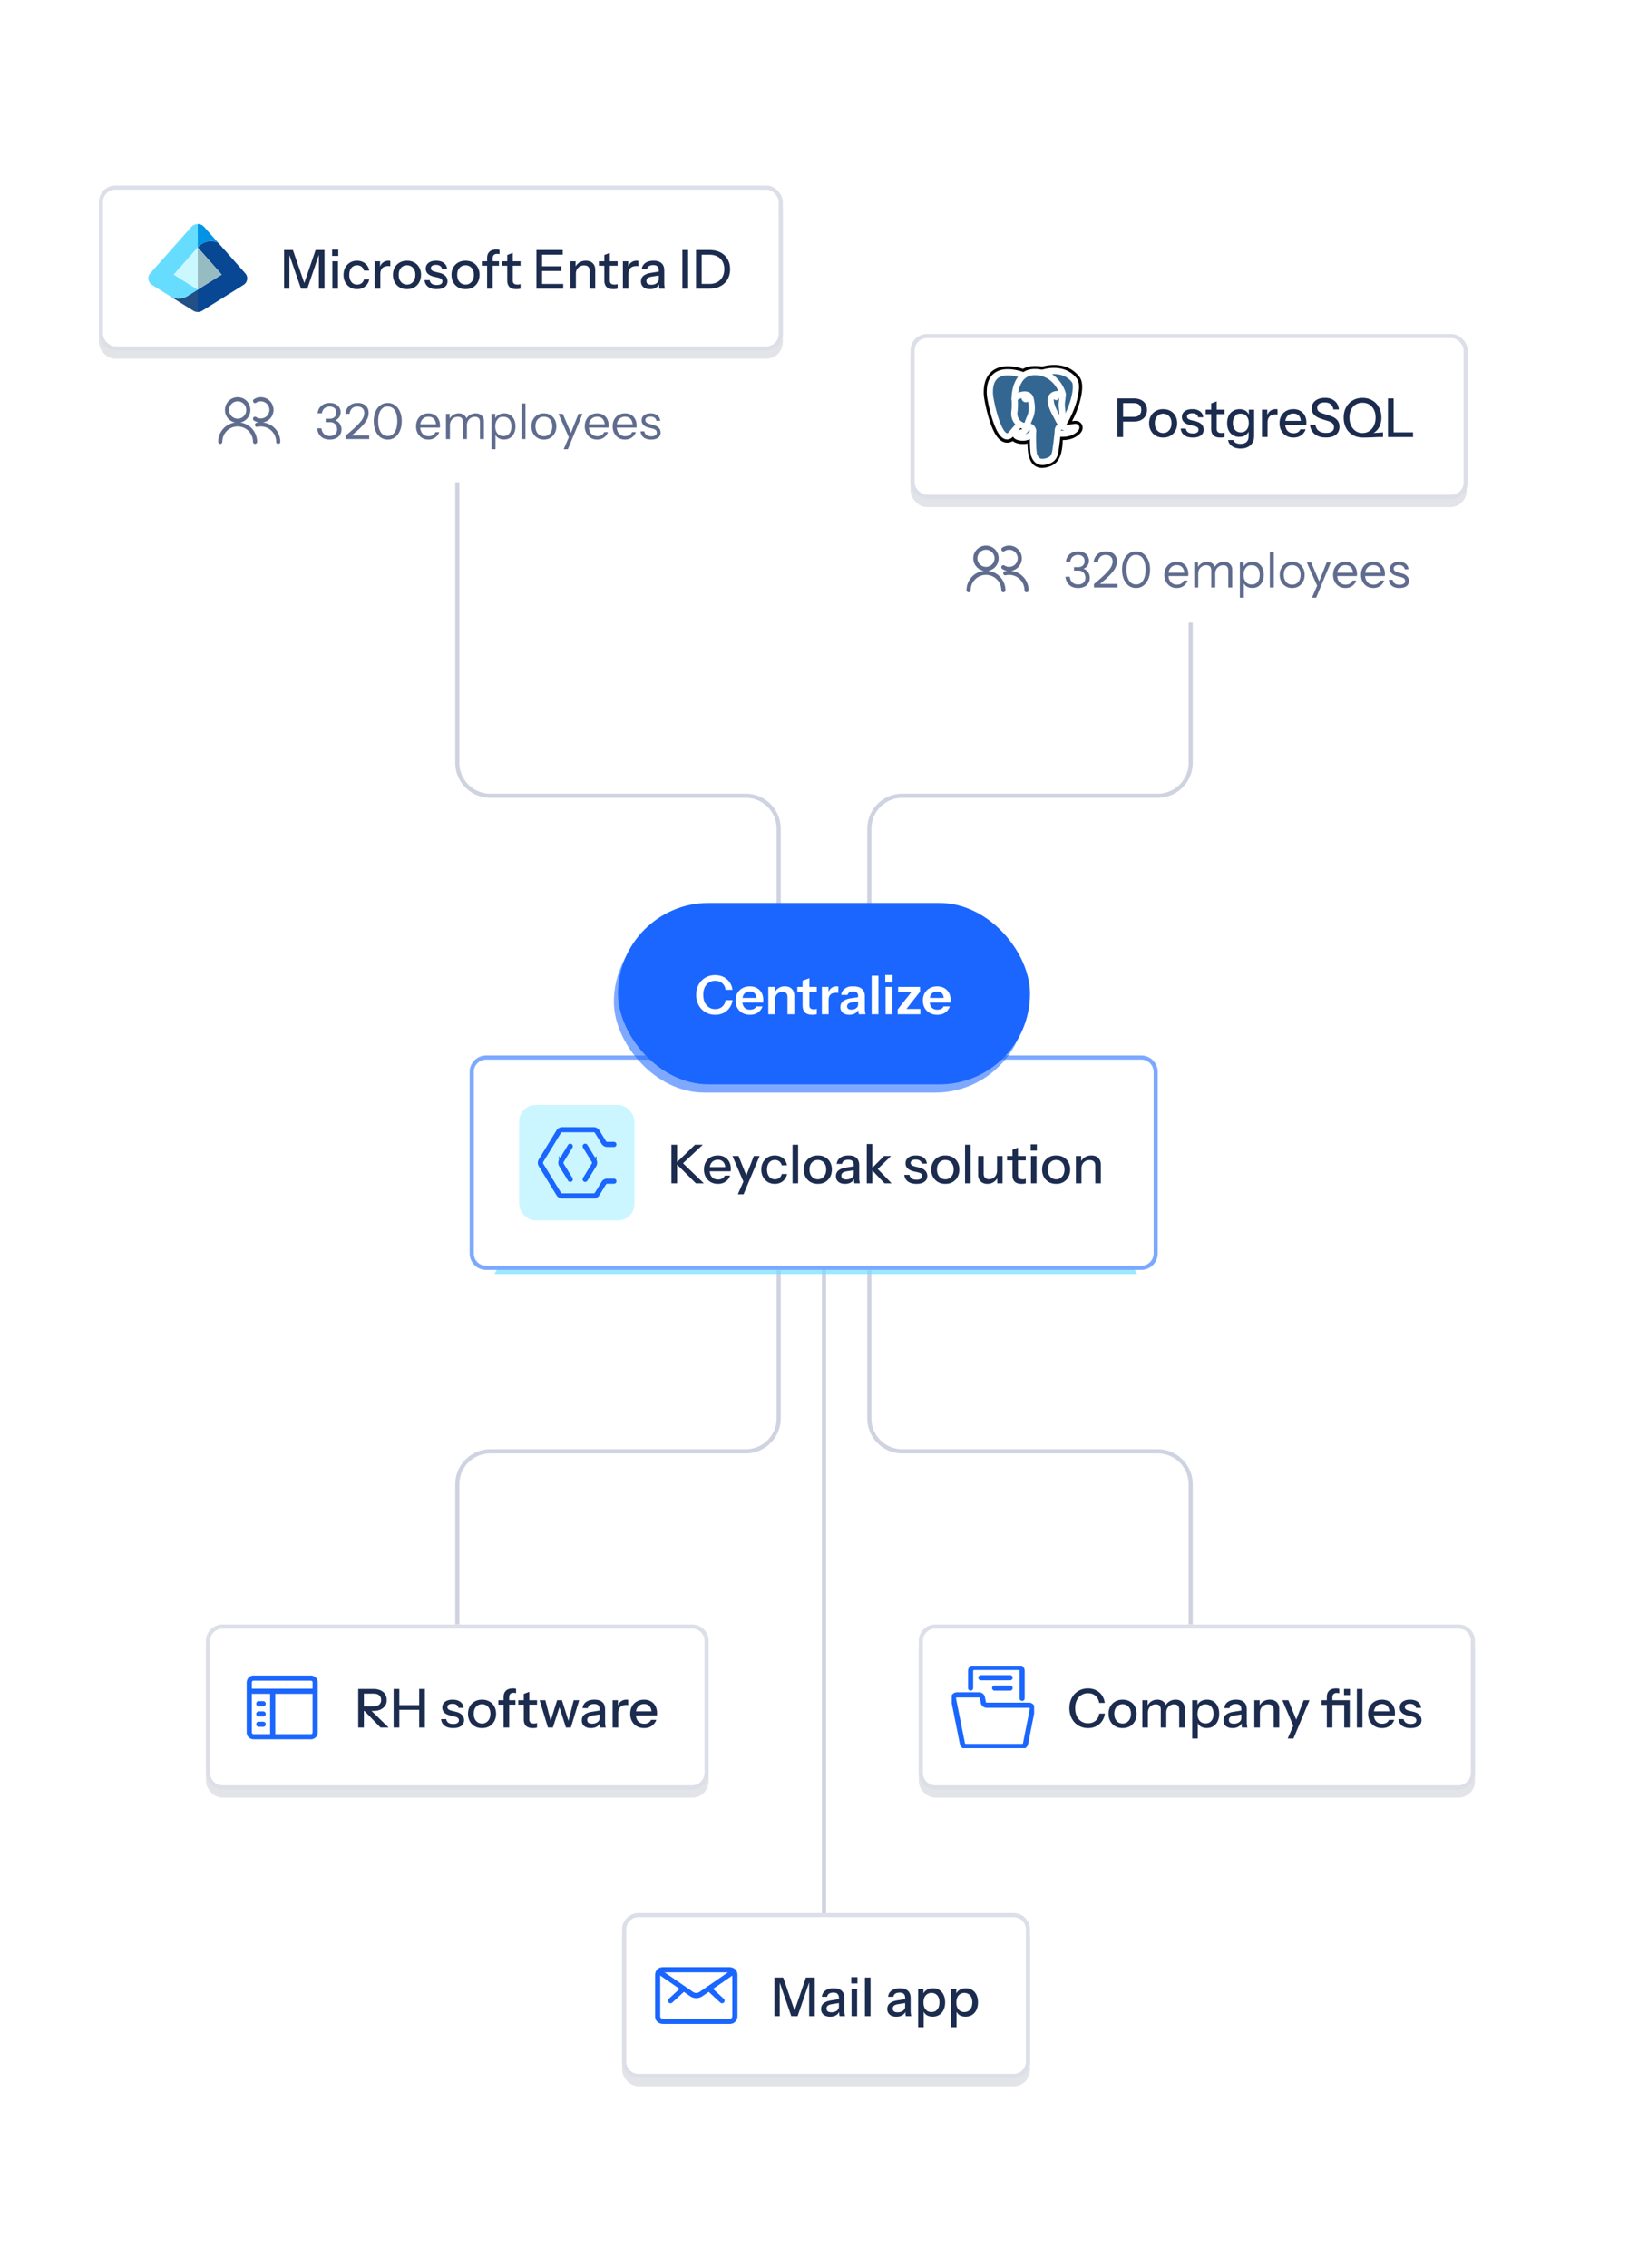 <svg xmlns="http://www.w3.org/2000/svg" xmlns:xlink="http://www.w3.org/1999/xlink" fill="none" viewBox="0 0 400 550">
  <path stroke="#CFD3E1" d="M189 305v39a8 8 0 0 1-8 8h-62a8 8 0 0 0-8 8v34m78-154v-39a8 8 0 0 0-8-8h-62a8 8 0 0 1-8-8v-68m100 188v39a8 8 0 0 0 8 8h62a8 8 0 0 1 8 8v34m-78-154v-39a8 8 0 0 1 8-8h62a8 8 0 0 0 8-8v-34m-89 147v172"/>
  <g filter="url(#a)">
    <rect width="166" height="40" x="24" y="47" fill="#121D37" fill-opacity=".12" rx="4"/>
  </g>
  <rect width="165" height="39" x="24.5" y="45.5" fill="#fff" rx="3.5"/>
  <rect width="165" height="39" x="24.5" y="45.5" stroke="#DCDFE8" rx="3.5"/>
  <path fill="#225086" d="M41.07 71.71c.517.322 1.377.68 2.286.68.828 0 1.597-.24 2.235-.649l.002-.001L48 70.236v5.43a2.1 2.1 0 0 1-1.099-.311l-5.832-3.646Z"/>
  <path fill="#6DF" d="m46.47 55.01-10 11.28c-.771.871-.57 2.189.431 2.814l4.168 2.605c.518.323 1.378.682 2.287.682.828 0 1.597-.24 2.235-.65l.002-.001L48 70.236l-5.819-3.637 5.82-6.566v-5.7a2.04 2.04 0 0 0-1.53.676Z"/>
  <path fill="#CBF8FF" d="m42.181 66.599.07.042L48 70.236V60.033z"/>
  <path fill="#074793" d="M59.099 69.104c1-.625 1.202-1.943.43-2.815l-6.561-7.401a4.1 4.1 0 0 0-1.75-.388 4.07 4.07 0 0 0-3.07 1.368l-.145.164 5.818 6.565-5.82 3.638v5.43c.383 0 .764-.104 1.098-.312z"/>
  <path fill="#0294E4" d="M48.001 54.333v5.7l.146-.164a4.07 4.07 0 0 1 3.069-1.368c.63 0 1.221.143 1.75.388l-3.438-3.878A2.03 2.03 0 0 0 48 54.335z"/>
  <path fill="#96BCC2" d="M53.82 66.599 48 60.035v10.2z"/>
  <path fill="#1C2C4F" d="M68.962 70v-9.36h2.132l3.12 9.022h-.702l3.094-9.022h2.158V70h-1.365v-8.801h.208L74.591 70h-1.534l-3.016-8.723h.208V70zm11.718 0v-6.63h1.351V70zm-.066-7.93v-1.521h1.495v1.521h-1.494Zm6.046 8.06q-.95 0-1.69-.442a3.27 3.27 0 0 1-1.17-1.235q-.416-.78-.416-1.781t.416-1.768q.429-.78 1.17-1.222a3.2 3.2 0 0 1 1.677-.442q.793 0 1.417.299.624.3 1.027.832.403.533.52 1.261h-1.274a1.6 1.6 0 0 0-.572-.936q-.429-.351-1.092-.351-.572 0-1 .286-.43.286-.664.806t-.234 1.235q0 .702.234 1.235t.663.832q.429.285 1.014.286.637 0 1.08-.338a1.58 1.58 0 0 0 .584-.936h1.274a2.8 2.8 0 0 1-.546 1.248 2.76 2.76 0 0 1-1.027.832q-.624.3-1.39.299Zm4.303-.13v-6.63h1.287v1.651h.065V70zm1.352-3.458-.17-1.573q.235-.844.807-1.287t1.365-.442q.299 0 .416.052v1.274a.5.5 0 0 0-.182-.026 3 3 0 0 0-.286-.013q-.975 0-1.47.507-.48.507-.48 1.508m6.472 3.588q-1.014 0-1.78-.442a3.2 3.2 0 0 1-1.197-1.235q-.429-.793-.429-1.794 0-1.014.43-1.781a3.17 3.17 0 0 1 1.195-1.196q.767-.442 1.781-.442 1.028 0 1.794.442.767.43 1.183 1.196.429.767.429 1.781 0 1-.429 1.794-.416.78-1.183 1.235-.767.442-1.794.442m0-1.105q.61 0 1.053-.299.455-.3.715-.832.26-.533.26-1.248 0-1.066-.572-1.677-.558-.624-1.456-.624-.885 0-1.456.624-.56.624-.559 1.677 0 .715.247 1.248.26.533.715.832.468.3 1.053.299m7.2 1.105q-1.3 0-2.067-.572t-.871-1.612h1.248q.09.572.52.884.441.3 1.196.299.663 0 1.014-.234a.75.75 0 0 0 .351-.663.7.7 0 0 0-.208-.52q-.195-.221-.78-.364l-1.066-.247q-1.002-.247-1.495-.728a1.67 1.67 0 0 1-.481-1.209q0-.897.663-1.404.675-.52 1.846-.52 1.157 0 1.859.52.714.52.806 1.456h-1.248a1.02 1.02 0 0 0-.455-.715q-.365-.26-1.001-.26-.599 0-.923.221a.66.66 0 0 0-.312.585q0 .312.234.52.246.208.806.351l1.092.273q.948.234 1.43.767.48.52.481 1.261 0 .897-.702 1.404-.69.507-1.937.507m7.006 0q-1.013 0-1.781-.442a3.2 3.2 0 0 1-1.196-1.235q-.429-.793-.429-1.794 0-1.014.429-1.781.443-.767 1.196-1.196.768-.442 1.781-.442 1.028 0 1.794.442a2.96 2.96 0 0 1 1.183 1.196q.429.767.429 1.781 0 1-.429 1.794a3.1 3.1 0 0 1-1.183 1.235q-.766.442-1.794.442m0-1.105q.612 0 1.053-.299.456-.3.715-.832.26-.533.26-1.248 0-1.066-.572-1.677-.558-.624-1.456-.624-.883 0-1.456.624-.559.624-.559 1.677 0 .715.247 1.248.26.533.715.832.468.3 1.053.299m5.239.975v-7.397q0-1.014.572-1.547.572-.546 1.716-.546.26 0 .429.026t.299.078v1.04a2.4 2.4 0 0 0-.572-.078q-.572 0-.832.286-.26.273-.26.78V70zm-1.274-5.551V63.37h4.147v1.079zm8.399 5.681q-1.157 0-1.703-.533-.533-.546-.533-1.599v-6.149l1.339-.507v6.669q0 .52.273.767t.884.247a2 2 0 0 0 .728-.13v1.092q-.143.065-.403.104a4 4 0 0 1-.585.039m-3.562-5.681V63.37h4.55v1.079zM130.204 70v-9.36h1.378V70zm.676 0v-1.131h5.824V70zm0-4.277v-1.131h5.356v1.131zm0-3.952V60.64h5.707v1.131zM138.43 70v-6.63h1.287v1.56h.065V70zm4.706 0v-4.264q0-.69-.351-1.027-.337-.338-1.014-.338-.584 0-1.04.26a1.9 1.9 0 0 0-.702.715q-.246.455-.247 1.079l-.169-1.586a2.6 2.6 0 0 1 1.001-1.17q.676-.429 1.573-.429 1.066 0 1.677.598t.611 1.586V70zm5.783.13q-1.157 0-1.703-.533-.533-.546-.533-1.599v-6.149l1.339-.507v6.669q0 .52.273.767t.884.247a2 2 0 0 0 .728-.13v1.092a1.6 1.6 0 0 1-.403.104 4 4 0 0 1-.585.039m-3.562-5.681V63.37h4.55v1.079zM151.189 70v-6.63h1.287v1.651h.065V70zm1.352-3.458-.169-1.573q.234-.844.806-1.287t1.365-.442q.3 0 .416.052v1.274a.5.5 0 0 0-.182-.026 3 3 0 0 0-.286-.013q-.975 0-1.469.507-.48.507-.481 1.508m7.53 3.458a3 3 0 0 1-.091-.546q-.013-.3-.013-.728h-.065v-3.159q0-.637-.325-.949-.312-.325-1.001-.325-.664 0-1.066.26a1.01 1.01 0 0 0-.455.741h-1.287q.09-.936.845-1.495.753-.56 2.015-.559 1.299 0 1.95.611.65.598.65 1.768v3.107q0 .3.039.611.039.312.117.663zm-2.288.13q-1.014 0-1.612-.494-.598-.507-.598-1.365 0-.885.624-1.391.636-.52 1.82-.702l2.184-.351v.949l-1.976.312q-.663.104-1.001.351-.325.247-.325.715 0 .455.299.689.312.22.897.221.78 0 1.287-.377.52-.377.52-.949l.169.962q-.234.69-.832 1.066-.598.364-1.456.364m7.854-.13v-9.36h1.378V70zm4.133 0v-1.144h2.457q1.118 0 1.911-.455a3.1 3.1 0 0 0 1.235-1.261q.429-.806.429-1.872 0-1.053-.429-1.833a2.9 2.9 0 0 0-1.222-1.209q-.793-.442-1.924-.442h-2.444V60.64h2.444q1.507 0 2.626.572a4.13 4.13 0 0 1 1.729 1.625q.624 1.04.624 2.457t-.624 2.483a4.3 4.3 0 0 1-1.742 1.638q-1.106.585-2.6.585zm-.832 0v-9.36h1.378V70z"/>
  <g clip-path="url(#b)">
    <g clip-path="url(#c)">
      <path stroke="#606C8E" stroke-linecap="round" stroke-linejoin="round" d="M55.11 99.422a2.579 2.579 0 1 0 5.157 0 2.579 2.579 0 0 0-5.158 0Zm-1.641 7.734a4.218 4.218 0 1 1 8.437 0m.001-9.896a2.579 2.579 0 1 1-.004 4.321m.472 1.461a4.23 4.23 0 0 1 3.567.818 4.22 4.22 0 0 1 1.59 3.296"/>
    </g>
    <path fill="#606C8E" d="M80.052 106.62q-.864 0-1.524-.312a2.7 2.7 0 0 1-1.056-.936q-.396-.612-.492-1.476h1.032q.132.9.66 1.38t1.392.48q.816 0 1.284-.432t.468-1.176q0-.78-.456-1.26-.456-.492-1.224-.492h-1.08v-.84H80.1q.696 0 1.104-.396.42-.408.42-1.08 0-.708-.444-1.092-.432-.384-1.176-.384-.732 0-1.248.432-.516.42-.612 1.212H77.1q.072-.768.456-1.32a2.6 2.6 0 0 1 1.02-.876 3.3 3.3 0 0 1 1.452-.312q.78 0 1.38.276t.936.792q.336.504.336 1.188 0 .612-.276 1.08a1.96 1.96 0 0 1-.756.732 2.16 2.16 0 0 1-1.08.264l-.072-.252q.732 0 1.26.312.54.3.828.828.3.528.3 1.224 0 .72-.36 1.272c-.36.552-.572.656-.996.864q-.636.3-1.476.3m3.842-.12v-.84a49 49 0 0 0 2.16-1.872 15 15 0 0 0 1.392-1.428q.528-.624.744-1.14.228-.528.228-1.032 0-.744-.444-1.164t-1.224-.42q-.804 0-1.296.456t-.6 1.308h-1.032q.12-1.176.9-1.896.792-.732 2.1-.732 1.212 0 1.932.648t.72 1.776q0 .612-.24 1.224-.228.612-.768 1.284-.528.672-1.404 1.488a37 37 0 0 1-2.148 1.824l-.228-.348h4.932v.864zm10.22.12q-1.02 0-1.789-.564-.756-.576-1.188-1.584-.42-1.02-.42-2.328t.42-2.292q.42-.996 1.188-1.548.768-.564 1.788-.564t1.776.564q.768.552 1.188 1.548.432.984.432 2.292 0 1.32-.432 2.328-.42 1.008-1.188 1.584-.756.564-1.776.564Zm0-.864q.73 0 1.247-.432.516-.444.792-1.248.276-.816.276-1.944 0-1.116-.276-1.908-.264-.792-.78-1.2-.516-.42-1.26-.42c-.744 0-.916.14-1.26.42q-.516.42-.792 1.212-.264.78-.264 1.896 0 1.128.276 1.944t.792 1.248 1.248.432Zm9.866.864q-.876 0-1.548-.408a2.96 2.96 0 0 1-1.056-1.14q-.384-.72-.384-1.656t.372-1.644q.384-.72 1.068-1.116t1.572-.396q.852 0 1.476.372.636.372.972 1.044.348.672.348 1.584 0 .12-.012.228 0 .108-.024.24h-5.052v-.804h4.464l-.312.444q0-1.104-.492-1.692-.48-.6-1.368-.6-.912 0-1.476.636-.552.624-.552 1.692 0 1.092.552 1.752.564.648 1.5.648.588 0 1.032-.252.444-.264.648-.744h.912q-.3.84-1.008 1.332-.696.48-1.632.48m4.265-.12v-6.12h.9v1.44h.06v4.68zm4.128 0v-4.056q0-.696-.312-1.02t-.9-.324a1.91 1.91 0 0 0-1.704.996 2.3 2.3 0 0 0-.252 1.092l-.156-1.452a2.46 2.46 0 0 1 .936-1.08 2.5 2.5 0 0 1 1.356-.396q.888 0 1.44.528.552.516.552 1.404v4.308zm4.128 0v-4.056q0-.696-.312-1.02t-.9-.324a1.91 1.91 0 0 0-1.704.996 2.3 2.3 0 0 0-.252 1.092l-.24-1.452q.312-.684.96-1.08a2.6 2.6 0 0 1 1.392-.396q.888 0 1.452.528.564.516.564 1.404v4.308zm5.831.108q-.864 0-1.452-.42t-.804-1.188l.192-.024v3.984h-.96v-8.58h.9v1.428l-.132-.036q.228-.708.864-1.104.636-.408 1.476-.408.816 0 1.416.396.612.396.948 1.104t.336 1.656q0 .96-.348 1.68t-.972 1.116-1.464.396m-.144-.84q.912 0 1.428-.624.516-.636.516-1.728 0-1.08-.516-1.692-.516-.624-1.428-.624c-.912 0-1.088.212-1.44.636q-.528.624-.528 1.716 0 1.068.528 1.692t1.44.624m4.397.732v-8.64h.96v8.64zm5.427.12q-.9 0-1.584-.42a2.93 2.93 0 0 1-1.068-1.14 3.6 3.6 0 0 1-.372-1.644q0-.924.384-1.632a2.9 2.9 0 0 1 1.056-1.116q.684-.408 1.584-.408.912 0 1.584.408.684.408 1.056 1.116.384.708.384 1.632 0 .912-.384 1.644-.372.72-1.056 1.14-.672.42-1.584.42m0-.816q.624 0 1.08-.3.456-.312.708-.852t.252-1.248q0-1.056-.564-1.692-.552-.636-1.476-.636-.912 0-1.476.636t-.564 1.692q0 .708.252 1.248t.708.852q.468.3 1.08.3m4.804 3.156 1.368-3.18.216-.336 2.004-5.064h.984l-3.552 8.58zm1.476-2.4-2.748-6.18h1.056l2.364 5.532zm6.633.06q-.876 0-1.548-.408a2.96 2.96 0 0 1-1.056-1.14q-.384-.72-.384-1.656t.372-1.644q.384-.72 1.068-1.116t1.572-.396q.852 0 1.476.372.636.372.972 1.044.348.672.348 1.584 0 .12-.012.228 0 .108-.024.24h-5.052v-.804h4.464l-.312.444q0-1.104-.492-1.692-.48-.6-1.368-.6-.912 0-1.476.636-.552.624-.552 1.692 0 1.092.552 1.752.564.648 1.5.648.588 0 1.032-.252.444-.264.648-.744h.912q-.3.84-1.008 1.332-.696.48-1.632.48m6.773 0q-.876 0-1.548-.408a2.96 2.96 0 0 1-1.056-1.14q-.384-.72-.384-1.656t.372-1.644q.384-.72 1.068-1.116t1.572-.396q.852 0 1.476.372.636.372.972 1.044.348.672.348 1.584 0 .12-.012.228 0 .108-.024.24h-5.052v-.804h4.464l-.312.444q0-1.104-.492-1.692-.48-.6-1.368-.6-.912 0-1.476.636-.552.624-.552 1.692 0 1.092.552 1.752.564.648 1.5.648.588 0 1.032-.252.444-.264.648-.744h.912q-.3.84-1.008 1.332-.696.48-1.632.48m6.342 0q-1.128 0-1.8-.516-.672-.528-.768-1.488h.924q.084.588.516.9t1.152.312q.636 0 .996-.24t.36-.684a.78.78 0 0 0-.204-.54q-.204-.24-.816-.396l-.984-.252q-.84-.216-1.26-.66a1.54 1.54 0 0 1-.42-1.08q0-.792.588-1.248.588-.468 1.596-.468.996 0 1.62.48t.708 1.332h-.924a1.1 1.1 0 0 0-.456-.756q-.372-.264-.984-.264-.588 0-.912.228a.7.7 0 0 0-.324.624q0 .312.228.54.24.228.792.384l.96.264q.852.228 1.284.696t.432 1.128q0 .804-.612 1.26-.612.444-1.692.444"/>
  </g>
  <g filter="url(#d)">
    <rect width="135" height="40" x="221" y="83" fill="#121D37" fill-opacity=".12" rx="4"/>
  </g>
  <rect width="134.25" height="39" x="221.5" y="81.5" fill="#fff" rx="3.5"/>
  <rect width="134.25" height="39" x="221.5" y="81.5" stroke="#DCDFE8" rx="3.5"/>
  <path fill="#000" stroke="#000" stroke-width="3" d="M256.455 106.471c.151-1.271.105-1.458 1.041-1.252l.238.021c.719.033 1.661-.117 2.213-.377 1.191-.559 1.897-1.493.723-1.247-2.677.559-2.862-.359-2.862-.359 2.828-4.246 4.01-9.637 2.989-10.956-2.782-3.6-7.598-1.897-7.679-1.853l-.026.005a9.4 9.4 0 0 0-1.786-.189c-1.211-.02-2.131.322-2.828.857 0 0-8.592-3.583-8.193 4.507.086 1.72 2.437 13.022 5.242 9.608 1.025-1.248 2.016-2.303 2.016-2.303.492.33 1.081.499 1.699.439l.048-.042c-.015.155-.009.307.019.486-.723.818-.51.961-1.955 1.262-1.462.305-.603.848-.042.99.679.172 2.252.416 3.314-1.09l-.042.172c.283.229.264 1.65.304 2.665.041 1.015.108 1.962.312 2.52s.446 1.996 2.344 1.585c1.587-.345 2.8-.84 2.911-5.449Z"/>
  <path fill="#336791" d="M260.67 103.616c-2.677.559-2.862-.359-2.862-.359 2.828-4.247 4.01-9.637 2.99-10.957-2.783-3.598-7.599-1.896-7.68-1.852l-.026.005a9.4 9.4 0 0 0-1.786-.189c-1.212-.02-2.131.322-2.828.857 0 0-8.592-3.583-8.193 4.507.085 1.72 2.437 13.022 5.242 9.608 1.025-1.248 2.016-2.303 2.016-2.303.492.33 1.081.499 1.698.439l.048-.042c-.015.155-.008.307.02.486-.723.818-.511.961-1.955 1.262-1.462.305-.603.848-.043.99.68.172 2.252.416 3.315-1.09l-.042.172c.283.229.482 1.493.448 2.639s-.055 1.932.168 2.546.445 1.996 2.344 1.585c1.587-.345 2.409-1.237 2.524-2.725.081-1.057.265-.901.276-1.847l.147-.448c.17-1.434.027-1.896 1.005-1.681l.238.021c.719.033 1.661-.117 2.214-.377 1.19-.559 1.896-1.493.722-1.247"/>
  <path stroke="#fff" stroke-linecap="round" stroke-linejoin="round" stroke-width="1.5" d="M250.741 104.438c-.074 2.668.018 5.355.276 6.008s.811 1.923 2.71 1.511c1.586-.345 2.164-1.011 2.414-2.482.185-1.082.54-4.087.586-4.703m-8.262-13.711s-8.599-3.557-8.199 4.533c.085 1.72 2.437 13.022 5.242 9.609a47 47 0 0 1 1.952-2.228m5.649-12.563c-.298.095 4.782-1.88 7.67 1.855 1.02 1.32-.162 6.71-2.989 10.956"/>
  <path stroke="#fff" stroke-linecap="round" stroke-linejoin="bevel" stroke-width="1.5" d="M257.79 103.223s.184.918 2.862.359c1.173-.245.467.688-.723 1.248-.977.458-3.166.576-3.202-.058-.092-1.636 1.152-1.139 1.063-1.549Zm0 0c-.082-.369-.638-.731-1.006-1.634-.322-.789-4.408-6.836 1.133-5.938.203-.042-1.445-5.334-6.63-5.42s-5.014 6.453-5.014 6.453"/>
  <path stroke="#fff" stroke-linecap="round" stroke-linejoin="round" stroke-width="1.5" d="M249.29 103.783c-.723.817-.511.961-1.955 1.262-1.462.305-.603.847-.043.989.68.172 2.252.416 3.315-1.09.323-.458-.002-1.19-.446-1.376-.215-.09-.502-.203-.871.215"/>
  <path stroke="#fff" stroke-linecap="round" stroke-linejoin="round" stroke-width="1.5" d="M249.242 103.769c-.073-.481.156-1.053.401-1.722.369-1.003 1.219-2.007.539-5.191-.507-2.373-3.907-.494-3.909-.172s.154 1.63-.057 3.155c-.275 1.989 1.25 3.671 3.007 3.499"/>
  <path fill="#fff" stroke="#fff" d="M248.433 96.636c-.015.11.199.403.478.442.279.04.517-.19.532-.3s-.198-.23-.477-.27-.518.018-.533.128Z"/>
  <path fill="#fff" stroke="#fff" stroke-width=".4" d="M256.92 96.412c.015.11-.199.403-.478.442-.279.04-.517-.19-.533-.3-.014-.11.199-.23.478-.27s.518.018.533.128Z"/>
  <path stroke="#fff" stroke-linecap="round" stroke-linejoin="round" stroke-width="1.5" d="M257.917 95.651c.046.862-.183 1.45-.212 2.367-.043 1.333.628 2.86-.383 4.388"/>
  <path fill="#1C2C4F" d="M271.212 106v-9.36h3.965q1.014 0 1.729.338t1.092.962q.39.624.39 1.482 0 .871-.39 1.508-.377.624-1.105.975-.715.351-1.716.351h-2.912v-1.144h2.847q.923 0 1.404-.442.494-.442.494-1.235 0-.806-.481-1.235t-1.417-.429h-2.522V106zm11.1.13q-1.014 0-1.781-.442a3.2 3.2 0 0 1-1.196-1.235q-.429-.793-.429-1.794 0-1.014.429-1.781.441-.767 1.196-1.196.767-.442 1.781-.442 1.026 0 1.794.442.766.43 1.183 1.196.429.767.429 1.781 0 1-.429 1.794-.417.78-1.183 1.235-.768.442-1.794.442m0-1.105q.61 0 1.053-.299.454-.299.715-.832t.26-1.248q0-1.066-.572-1.677-.56-.624-1.456-.624-.885 0-1.456.624-.56.624-.559 1.677 0 .715.247 1.248.26.533.715.832.468.299 1.053.299m7.199 1.105q-1.3 0-2.067-.572t-.871-1.612h1.248q.091.572.52.884.442.299 1.196.299.663 0 1.014-.234a.75.75 0 0 0 .351-.663.7.7 0 0 0-.208-.52q-.195-.221-.78-.364l-1.066-.247q-1.001-.247-1.495-.728a1.67 1.67 0 0 1-.481-1.209q0-.897.663-1.404.676-.52 1.846-.52 1.157 0 1.859.52.715.52.806 1.456h-1.248a1.02 1.02 0 0 0-.455-.715q-.364-.26-1.001-.26-.598 0-.923.221a.67.67 0 0 0-.312.585q0 .312.234.52.247.209.806.351l1.092.273q.949.234 1.43.767.481.52.481 1.261 0 .897-.702 1.404-.689.507-1.937.507m6.7 0q-1.157 0-1.703-.533-.533-.546-.533-1.599v-6.149l1.339-.507v6.669q0 .52.273.767t.884.247a2 2 0 0 0 .728-.13v1.092a1.6 1.6 0 0 1-.403.104 4 4 0 0 1-.585.039m-3.562-5.681V99.37h4.55v1.079zm8.462 8.346q-1.248 0-2.067-.572-.806-.56-.975-1.495h1.274q.13.429.572.676.455.247 1.209.247.975 0 1.456-.481t.481-1.43v-1.43l.117.026q-.195.754-.845 1.196-.65.429-1.56.429-.871 0-1.534-.416a2.8 2.8 0 0 1-1.027-1.157q-.364-.754-.364-1.755 0-1.014.377-1.781a2.8 2.8 0 0 1 1.053-1.183q.689-.416 1.599-.416.936 0 1.547.455.624.442.793 1.261l-.104.013V99.37h1.287v6.357q0 1.43-.884 2.249-.871.819-2.405.819m.065-3.926q.871 0 1.391-.611.533-.61.533-1.677 0-1.04-.533-1.638-.52-.598-1.404-.598c-.884 0-1.057.204-1.404.611q-.52.598-.52 1.664 0 1.04.52 1.651.533.598 1.417.598m5.126 1.131v-6.63h1.287v1.651h.065V106zm1.352-3.458-.169-1.573q.233-.844.806-1.287.572-.442 1.365-.442.299 0 .416.052v1.274a.5.5 0 0 0-.182-.026 3 3 0 0 0-.286-.013q-.975 0-1.469.507-.481.507-.481 1.508m6.294 3.588q-1.002 0-1.768-.442a3.15 3.15 0 0 1-1.183-1.222q-.429-.78-.429-1.794 0-1.028.416-1.794.429-.78 1.196-1.209t1.755-.429q.962 0 1.664.416.714.404 1.092 1.131.39.728.39 1.729 0 .156-.013.299 0 .13-.026.273h-5.564v-1.014h4.615l-.338.403q0-1.066-.481-1.625-.481-.56-1.339-.559-.923 0-1.469.637-.534.624-.533 1.742 0 1.13.533 1.768.546.637 1.508.637.585 0 1.014-.234.429-.247.637-.715h1.274a2.86 2.86 0 0 1-1.105 1.469q-.768.533-1.846.533m7.884-.013q-1.69 0-2.704-.806t-1.183-2.301h1.339q.117.975.78 1.482t1.794.507q.948 0 1.43-.351.494-.351.494-1.001 0-.585-.325-.923-.325-.351-1.027-.572l-1.625-.52q-1.248-.404-1.833-1.014t-.585-1.547q0-.793.39-1.365.402-.572 1.118-.884.727-.325 1.69-.325 1.482 0 2.366.754.897.741 1.027 2.067h-1.339q-.156-.884-.676-1.287-.52-.416-1.43-.416-.859 0-1.339.338-.481.338-.481.949 0 .495.312.832.325.325 1.066.559l1.703.546q1.182.377 1.742 1.027.572.65.572 1.638 0 1.248-.858 1.937-.858.676-2.418.676m9.035.013q-1.443 0-2.509-.611a4.3 4.3 0 0 1-1.651-1.716q-.572-1.105-.572-2.522 0-1.404.585-2.483.586-1.08 1.612-1.677 1.04-.61 2.366-.611 1.353 0 2.379.611a4.23 4.23 0 0 1 1.612 1.677q.598 1.08.598 2.496 0 1-.338 1.859a3.6 3.6 0 0 1-1.001 1.456q-.663.598-1.677.832zm-.169-1.105q.963 0 1.664-.481.716-.482 1.118-1.326t.403-1.95q0-1.066-.403-1.872a3 3 0 0 0-1.118-1.261q-.714-.455-1.664-.455-.948 0-1.664.455-.702.442-1.105 1.248-.39.806-.39 1.885 0 1.118.403 1.963.403.832 1.105 1.313.715.481 1.651.481m.169 1.105-.156-.936 4.966-.325V106q-.806 0-1.391.013-.572.026-1.079.052-.494.026-1.04.039-.546.026-1.3.026m6.018-.13v-9.36h1.378V106zm.676 0v-1.131h5.408V106z"/>
  <g clip-path="url(#e)">
    <g clip-path="url(#f)">
      <path stroke="#606C8E" stroke-linecap="round" stroke-linejoin="round" d="M236.734 135.422a2.58 2.58 0 0 0 2.579 2.578 2.58 2.58 0 0 0 1.823-4.401 2.578 2.578 0 0 0-4.402 1.823m-1.64 7.734a4.218 4.218 0 1 1 8.437 0m.001-9.896a2.57 2.57 0 0 1 2.635-.103 2.57 2.57 0 0 1 1.348 2.267 2.58 2.58 0 0 1-3.987 2.157m.472 1.461a4.22 4.22 0 0 1 4.737 2.285c.275.571.419 1.196.419 1.829"/>
    </g>
    <path fill="#606C8E" d="M261.677 142.62q-.864 0-1.524-.312a2.7 2.7 0 0 1-1.056-.936q-.396-.612-.492-1.476h1.032q.132.9.66 1.38t1.392.48q.816 0 1.284-.432t.468-1.176q0-.78-.456-1.26-.456-.492-1.224-.492h-1.08v-.84h1.044q.696 0 1.104-.396.42-.408.42-1.08 0-.708-.444-1.092-.432-.384-1.176-.384-.732 0-1.248.432-.516.42-.612 1.212h-1.044q.072-.768.456-1.32a2.6 2.6 0 0 1 1.02-.876 3.3 3.3 0 0 1 1.452-.312q.78 0 1.38.276t.936.792q.336.504.336 1.188 0 .612-.276 1.08a1.96 1.96 0 0 1-.756.732 2.16 2.16 0 0 1-1.08.264l-.072-.252q.732 0 1.26.312.54.3.828.828.3.528.3 1.224 0 .72-.36 1.272c-.36.552-.572.656-.996.864q-.636.3-1.476.3m3.842-.12v-.84a49 49 0 0 0 2.16-1.872 15 15 0 0 0 1.392-1.428q.528-.624.744-1.14.228-.528.228-1.032 0-.744-.444-1.164t-1.224-.42q-.804 0-1.296.456t-.6 1.308h-1.032q.12-1.176.9-1.896.792-.732 2.1-.732 1.212 0 1.932.648t.72 1.776q0 .612-.24 1.224-.228.612-.768 1.284-.528.672-1.404 1.488a37 37 0 0 1-2.148 1.824l-.228-.348h4.932v.864zm10.219.12q-1.02 0-1.788-.564-.756-.576-1.188-1.584-.42-1.02-.42-2.328t.42-2.292q.42-.996 1.188-1.548.768-.564 1.788-.564t1.776.564q.768.552 1.188 1.548.432.984.432 2.292 0 1.32-.432 2.328-.42 1.008-1.188 1.584-.756.564-1.776.564m0-.864q.732 0 1.248-.432.516-.444.792-1.248.276-.816.276-1.944 0-1.116-.276-1.908-.264-.792-.78-1.2-.516-.42-1.26-.42c-.744 0-.916.14-1.26.42q-.516.42-.792 1.212-.264.78-.264 1.896 0 1.128.276 1.944t.792 1.248 1.248.432m9.867.864q-.876 0-1.548-.408a2.96 2.96 0 0 1-1.056-1.14q-.384-.72-.384-1.656t.372-1.644q.384-.72 1.068-1.116t1.572-.396q.852 0 1.476.372.636.372.972 1.044.348.672.348 1.584 0 .12-.012.228 0 .108-.024.24h-5.052v-.804h4.464l-.312.444q0-1.104-.492-1.692-.48-.6-1.368-.6-.912 0-1.476.636-.552.624-.552 1.692 0 1.092.552 1.752.564.648 1.5.648.588 0 1.032-.252.444-.264.648-.744h.912q-.3.84-1.008 1.332-.696.48-1.632.48m4.265-.12v-6.12h.9v1.44h.06v4.68zm4.128 0v-4.056q0-.696-.312-1.02t-.9-.324a1.91 1.91 0 0 0-1.704.996 2.3 2.3 0 0 0-.252 1.092l-.156-1.452a2.46 2.46 0 0 1 .936-1.08 2.5 2.5 0 0 1 1.356-.396q.888 0 1.44.528.552.516.552 1.404v4.308zm4.128 0v-4.056q0-.696-.312-1.02t-.9-.324a1.91 1.91 0 0 0-1.704.996 2.3 2.3 0 0 0-.252 1.092l-.24-1.452q.312-.684.96-1.08a2.6 2.6 0 0 1 1.392-.396q.888 0 1.452.528.564.516.564 1.404v4.308zm5.831.108q-.864 0-1.452-.42t-.804-1.188l.192-.024v3.984h-.96v-8.58h.9v1.428l-.132-.036q.228-.708.864-1.104.636-.408 1.476-.408.816 0 1.416.396.612.396.948 1.104t.336 1.656q0 .96-.348 1.68t-.972 1.116-1.464.396m-.144-.84q.912 0 1.428-.624.516-.636.516-1.728 0-1.08-.516-1.692-.516-.624-1.428-.624c-.912 0-1.088.212-1.44.636q-.528.624-.528 1.716 0 1.068.528 1.692t1.44.624m4.397.732v-8.64h.96v8.64zm5.427.12q-.9 0-1.584-.42a2.93 2.93 0 0 1-1.068-1.14 3.6 3.6 0 0 1-.372-1.644q0-.924.384-1.632a2.9 2.9 0 0 1 1.056-1.116q.684-.408 1.584-.408.912 0 1.584.408.684.408 1.056 1.116.384.708.384 1.632 0 .912-.384 1.644-.372.72-1.056 1.14-.672.42-1.584.42m0-.816q.624 0 1.08-.3.456-.312.708-.852t.252-1.248q0-1.056-.564-1.692-.552-.636-1.476-.636-.912 0-1.476.636t-.564 1.692q0 .708.252 1.248t.708.852q.468.3 1.08.3m4.804 3.156 1.368-3.18.216-.336 2.004-5.064h.984l-3.552 8.58zm1.476-2.4-2.748-6.18h1.056l2.364 5.532zm6.633.06q-.876 0-1.548-.408a2.96 2.96 0 0 1-1.056-1.14q-.384-.72-.384-1.656t.372-1.644q.384-.72 1.068-1.116t1.572-.396q.852 0 1.476.372.636.372.972 1.044.348.672.348 1.584 0 .12-.012.228 0 .108-.024.24h-5.052v-.804h4.464l-.312.444q0-1.104-.492-1.692-.48-.6-1.368-.6-.912 0-1.476.636-.552.624-.552 1.692 0 1.092.552 1.752.564.648 1.5.648.588 0 1.032-.252.444-.264.648-.744h.912q-.3.84-1.008 1.332-.696.48-1.632.48m6.773 0q-.876 0-1.548-.408a2.96 2.96 0 0 1-1.056-1.14q-.384-.72-.384-1.656t.372-1.644q.384-.72 1.068-1.116t1.572-.396q.852 0 1.476.372.636.372.972 1.044.348.672.348 1.584 0 .12-.012.228 0 .108-.024.24h-5.052v-.804h4.464l-.312.444q0-1.104-.492-1.692-.48-.6-1.368-.6-.912 0-1.476.636-.552.624-.552 1.692 0 1.092.552 1.752.564.648 1.5.648.588 0 1.032-.252.444-.264.648-.744h.912q-.3.84-1.008 1.332-.696.48-1.632.48m6.342 0q-1.128 0-1.8-.516-.672-.528-.768-1.488h.924q.084.588.516.9t1.152.312q.636 0 .996-.24t.36-.684a.78.78 0 0 0-.204-.54q-.204-.24-.816-.396l-.984-.252q-.84-.216-1.26-.66a1.54 1.54 0 0 1-.42-1.08q0-.792.588-1.248.588-.468 1.596-.468.996 0 1.62.48t.708 1.332h-.924a1.1 1.1 0 0 0-.456-.756q-.372-.264-.984-.264-.588 0-.912.228a.7.7 0 0 0-.324.624q0 .312.228.54.24.228.792.384l.96.264q.852.228 1.284.696t.432 1.128q0 .804-.612 1.26-.612.444-1.692.444"/>
  </g>
  <g filter="url(#g)" opacity=".68">
    <path fill="#6EDEFF" d="M128.864 293h138.272L276 309H120z"/>
  </g>
  <g filter="url(#h)">
    <ellipse cx="198" cy="302" fill="#1A66FF" rx="56" ry="3"/>
  </g>
  <path fill="#fff" d="M118 256.5h159a3.5 3.5 0 0 1 3.5 3.5v44a3.5 3.5 0 0 1-3.5 3.5H118a3.5 3.5 0 0 1-3.5-3.5v-44a3.5 3.5 0 0 1 3.5-3.5"/>
  <path stroke="#7CA9FF" d="M118 256.5h159a3.5 3.5 0 0 1 3.5 3.5v44a3.5 3.5 0 0 1-3.5 3.5H118a3.5 3.5 0 0 1-3.5-3.5v-44a3.5 3.5 0 0 1 3.5-3.5Z"/>
  <rect width="28" height="28" x="126" y="268" fill="#CBF6FF" rx="4"/>
  <path stroke="#1A66FF" stroke-linecap="round" stroke-width="1.25" d="M149 277.567h-1.606c-.349 0-.672-.182-.854-.479l-1.594-2.609a1 1 0 0 0-.854-.479h-7.627a1 1 0 0 0-.853.479l-4.293 7.024a1 1 0 0 0 0 1.043l4.293 7.025a1 1 0 0 0 .853.479h7.627c.349 0 .672-.182.854-.479l1.594-2.609a1 1 0 0 1 .854-.479H149"/>
  <path stroke="#1A66FF" stroke-linecap="round" stroke-width="1.25" d="m138.412 286.037-2.134-3.491a1 1 0 0 1 0-1.043l2.134-3.491m3.622 8.025 2.133-3.491a1 1 0 0 0 0-1.043l-2.133-3.491"/>
  <path fill="#1C2C4F" d="M162.962 287v-9.36h1.378V287zm1.092-4.862 4.641-4.498h1.885l-4.797 4.498zm4.849 4.862-4.875-4.862h1.755L170.84 287zm5.348.13q-1 0-1.768-.442a3.15 3.15 0 0 1-1.183-1.222q-.429-.78-.429-1.794 0-1.028.416-1.794.43-.78 1.196-1.209.768-.429 1.755-.429.963 0 1.664.416.716.404 1.092 1.131.39.728.39 1.729 0 .156-.013.299 0 .13-.026.273h-5.564v-1.014h4.615l-.338.403q0-1.066-.481-1.625-.48-.56-1.339-.559-.923 0-1.469.637-.533.624-.533 1.742 0 1.13.533 1.768.546.637 1.508.637.585 0 1.014-.234.43-.247.637-.715h1.274a2.86 2.86 0 0 1-1.105 1.469q-.766.533-1.846.533m4.833 2.535 1.599-3.653.273-.429 2.015-5.213h1.404l-3.9 9.295zm1.534-2.665-2.834-6.63h1.469l2.405 5.967zm7.443.13q-.948 0-1.69-.442a3.27 3.27 0 0 1-1.17-1.235q-.416-.78-.416-1.781t.416-1.768q.429-.78 1.17-1.222a3.2 3.2 0 0 1 1.677-.442q.793 0 1.417.299.625.299 1.027.832.403.533.52 1.261h-1.274a1.6 1.6 0 0 0-.572-.936q-.429-.351-1.092-.351a1.76 1.76 0 0 0-1.001.286 1.86 1.86 0 0 0-.663.806q-.234.52-.234 1.235 0 .702.234 1.235t.663.832q.429.286 1.014.286.638 0 1.079-.338.456-.351.585-.936h1.274a2.8 2.8 0 0 1-.546 1.248 2.76 2.76 0 0 1-1.027.832 3.2 3.2 0 0 1-1.391.299m4.303-.13v-9.36h1.352V287zm6.136.13q-1.014 0-1.781-.442a3.2 3.2 0 0 1-1.196-1.235q-.429-.793-.429-1.794 0-1.014.429-1.781.442-.767 1.196-1.196.767-.442 1.781-.442 1.028 0 1.794.442.767.43 1.183 1.196.429.767.429 1.781 0 1-.429 1.794-.416.78-1.183 1.235-.766.442-1.794.442m0-1.105q.61 0 1.053-.299a2.04 2.04 0 0 0 .715-.832q.26-.533.26-1.248 0-1.066-.572-1.677-.56-.624-1.456-.624-.884 0-1.456.624-.56.624-.559 1.677 0 .715.247 1.248.26.533.715.832.468.299 1.053.299m8.89.975a3.3 3.3 0 0 1-.091-.546 17 17 0 0 1-.013-.728h-.065v-3.159q0-.637-.325-.949-.312-.325-1.001-.325-.663 0-1.066.26a1.01 1.01 0 0 0-.455.741h-1.287a2.03 2.03 0 0 1 .845-1.495q.754-.56 2.015-.559 1.3 0 1.95.611.65.598.65 1.768v3.107q0 .299.039.611t.117.663zm-2.288.13q-1.014 0-1.612-.494-.598-.507-.598-1.365 0-.884.624-1.391.637-.52 1.82-.702l2.184-.351v.949l-1.976.312q-.663.104-1.001.351-.325.247-.325.715 0 .455.299.689.312.22.897.221.78 0 1.287-.377.52-.377.52-.949l.169.962a1.97 1.97 0 0 1-.832 1.066q-.598.364-1.456.364m5.277-.13v-9.529h1.352V287zm4.303 0-3.263-3.445 3.159-3.185h1.703l-3.588 3.484.065-.611 3.653 3.757zm7.75.13q-1.3 0-2.067-.572t-.871-1.612h1.248q.09.572.52.884.441.299 1.196.299.663 0 1.014-.234a.75.75 0 0 0 .351-.663.7.7 0 0 0-.208-.52q-.195-.221-.78-.364l-1.066-.247q-1.002-.247-1.495-.728a1.67 1.67 0 0 1-.481-1.209q0-.897.663-1.404.675-.52 1.846-.52 1.157 0 1.859.52.714.52.806 1.456h-1.248a1.02 1.02 0 0 0-.455-.715q-.365-.26-1.001-.26-.599 0-.923.221a.67.67 0 0 0-.312.585q0 .312.234.52.246.208.806.351l1.092.273q.948.234 1.43.767.48.52.481 1.261 0 .897-.702 1.404-.69.507-1.937.507m7.007 0q-1.014 0-1.781-.442a3.2 3.2 0 0 1-1.196-1.235q-.429-.793-.429-1.794 0-1.014.429-1.781.441-.767 1.196-1.196.767-.442 1.781-.442 1.026 0 1.794.442.766.43 1.183 1.196.429.767.429 1.781 0 1-.429 1.794-.417.78-1.183 1.235-.768.442-1.794.442m0-1.105q.61 0 1.053-.299.454-.299.715-.832t.26-1.248q0-1.066-.572-1.677-.56-.624-1.456-.624-.885 0-1.456.624-.56.624-.559 1.677 0 .715.247 1.248.26.533.715.832.468.299 1.053.299m4.794.975v-9.36h1.352V287zm5.408.13a2.4 2.4 0 0 1-1.17-.273 2.1 2.1 0 0 1-.793-.78 2.3 2.3 0 0 1-.273-1.131v-4.576h1.352v4.264q0 .689.338 1.027.339.338.962.338a1.87 1.87 0 0 0 1.677-.975q.26-.468.26-1.079l.169 1.586q-.324.728-1.001 1.17a2.74 2.74 0 0 1-1.521.429m2.405-.13v-1.56h-.052v-5.07h1.339V287zm5.939.13q-1.157 0-1.703-.533-.533-.546-.533-1.599v-6.149l1.339-.507v6.669q0 .52.273.767t.884.247a2 2 0 0 0 .728-.13v1.092q-.143.065-.403.104a4 4 0 0 1-.585.039m-3.562-5.681v-1.079h4.55v1.079zm5.806 5.551v-6.63h1.352V287zm-.065-7.93v-1.521h1.495v1.521zm6.176 8.06q-1.014 0-1.781-.442a3.2 3.2 0 0 1-1.196-1.235q-.429-.793-.429-1.794 0-1.014.429-1.781.442-.767 1.196-1.196.767-.442 1.781-.442 1.027 0 1.794.442.767.43 1.183 1.196.429.767.429 1.781 0 1-.429 1.794-.416.78-1.183 1.235-.767.442-1.794.442m0-1.105q.61 0 1.053-.299a2.04 2.04 0 0 0 .715-.832q.26-.533.26-1.248 0-1.066-.572-1.677-.56-.624-1.456-.624-.884 0-1.456.624-.56.624-.559 1.677 0 .715.247 1.248.26.533.715.832.468.299 1.053.299m4.795.975v-6.63h1.287v1.56h.065V287zm4.706 0v-4.264q0-.689-.351-1.027-.339-.338-1.014-.338-.585 0-1.04.26a1.9 1.9 0 0 0-.702.715q-.247.455-.247 1.079l-.169-1.586q.324-.741 1.001-1.17.675-.429 1.573-.429 1.065 0 1.677.598.61.598.611 1.586V287z"/>
  <g filter="url(#i)">
    <rect width="100" height="44" x="149" y="221" fill="#1A66FF" fill-opacity=".56" rx="22"/>
  </g>
  <rect width="100" height="44" x="150" y="219" fill="#1A66FF" rx="22"/>
  <path fill="#fff" d="M173.583 246.13a4.8 4.8 0 0 1-1.846-.351 4.5 4.5 0 0 1-1.456-1.014 4.5 4.5 0 0 1-.962-1.534 5.4 5.4 0 0 1-.338-1.937q0-1.053.338-1.924a4.5 4.5 0 0 1 .949-1.508 4.3 4.3 0 0 1 1.456-1.001 4.8 4.8 0 0 1 1.859-.351q1.118 0 2.015.442a3.9 3.9 0 0 1 1.469 1.248q.585.793.715 1.872h-1.664q-.156-1.053-.845-1.612-.689-.572-1.677-.572-.871 0-1.521.416t-1.014 1.183q-.364.754-.364 1.794 0 1.066.364 1.846.364.767 1.027 1.196t1.521.429q.962 0 1.651-.559.689-.572.871-1.612h1.677a4.16 4.16 0 0 1-.741 1.872 3.9 3.9 0 0 1-1.469 1.248q-.897.429-2.015.429m8.452 0q-1.053 0-1.846-.442a3.2 3.2 0 0 1-1.222-1.222q-.429-.78-.429-1.794t.429-1.781q.442-.78 1.222-1.209.78-.442 1.82-.442.987 0 1.716.416.727.403 1.131 1.144.402.74.403 1.729a4 4 0 0 1-.052.65h-5.655v-1.144h4.394l-.338.312q0-.936-.429-1.404-.43-.468-1.196-.468-.833 0-1.326.572-.481.572-.481 1.651 0 1.067.481 1.638.494.56 1.391.559.52 0 .91-.195c.39-.195.45-.329.572-.598h1.547a2.93 2.93 0 0 1-1.105 1.482q-.768.546-1.937.546m4.449-.13v-6.63h1.599v1.56h.039V246zm4.654 0v-4.186q0-.61-.312-.923-.312-.312-.91-.312a1.9 1.9 0 0 0-.936.234 1.7 1.7 0 0 0-.637.65 2 2 0 0 0-.221.962l-.169-1.586q.339-.728.988-1.157.651-.442 1.56-.442 1.08 0 1.677.611.611.61.611 1.625V246zm6.042.13q-1.222 0-1.807-.572-.572-.585-.572-1.742v-5.954l1.651-.611v6.604q0 .481.26.715t.819.234q.22 0 .39-.026.182-.039.338-.091v1.274a1.5 1.5 0 0 1-.442.117 3.6 3.6 0 0 1-.637.052m-3.653-5.473v-1.287h4.732v1.287zm5.957 5.343v-6.63h1.599v1.599h.039V246zm1.638-3.458-.169-1.573q.234-.844.793-1.287.56-.442 1.339-.442.273 0 .39.052v1.547a.5.5 0 0 0-.182-.026 3 3 0 0 0-.286-.013q-.949 0-1.417.416-.468.415-.468 1.326m7.333 3.458a5 5 0 0 1-.104-.572 9 9 0 0 1-.026-.754h-.052v-3.146q0-.52-.299-.78-.285-.273-.884-.273-.585 0-.936.221a.88.88 0 0 0-.416.611h-1.573q.105-.923.884-1.495c.779-.572 1.218-.572 2.093-.572q1.365 0 2.067.624.702.611.702 1.807v3.003q0 .312.039.637.053.325.143.689zm-2.301.13q-1 0-1.599-.494-.585-.507-.585-1.352 0-.91.663-1.443t1.872-.715l2.067-.312v1.04l-1.794.273q-.584.091-.884.325-.286.234-.286.65 0 .377.273.585.273.195.754.195.702 0 1.17-.351t.468-.858l.182 1.001a2.1 2.1 0 0 1-.858 1.092q-.585.364-1.443.364m5.416-.13v-9.36h1.638V246zm3.377 0v-6.63h1.638V246zm-.078-7.722v-1.807h1.781v1.807zm3.005 7.722v-1.157l3.809-4.81.39.624h-4.082v-1.287h5.317v1.157l-3.744 4.745-.377-.559h4.199V246zm9.622.13q-1.053 0-1.846-.442a3.2 3.2 0 0 1-1.222-1.222q-.429-.78-.429-1.794t.429-1.781q.442-.78 1.222-1.209.78-.442 1.82-.442.988 0 1.716.416.729.403 1.131 1.144.403.74.403 1.729a4 4 0 0 1-.052.65h-5.655v-1.144h4.394l-.338.312q0-.936-.429-1.404-.428-.468-1.196-.468-.831 0-1.326.572-.48.572-.481 1.651 0 1.067.481 1.638.495.56 1.391.559.52 0 .91-.195c.39-.195.451-.329.572-.598h1.547a2.93 2.93 0 0 1-1.105 1.482q-.767.546-1.937.546"/>
  <g filter="url(#j)">
    <rect width="99" height="40" x="151" y="466" fill="#121D37" fill-opacity=".12" rx="4"/>
  </g>
  <path fill="#fff" d="M155 464.5h91a3.5 3.5 0 0 1 3.5 3.5v32a3.5 3.5 0 0 1-3.5 3.5h-91a3.5 3.5 0 0 1-3.5-3.5v-32a3.5 3.5 0 0 1 3.5-3.5"/>
  <path stroke="#DCDFE8" d="M155 464.5h91a3.5 3.5 0 0 1 3.5 3.5v32a3.5 3.5 0 0 1-3.5 3.5h-91a3.5 3.5 0 0 1-3.5-3.5v-32a3.5 3.5 0 0 1 3.5-3.5Z"/>
  <path stroke="#1A66FF" stroke-linecap="round" stroke-linejoin="round" stroke-width="1.25" d="M160.875 477.75h16.25s1.25 0 1.25 1.25v10s0 1.25-1.25 1.25h-16.25s-1.25 0-1.25-1.25v-10s0-1.25 1.25-1.25m11.198 4.562 3.177 2.938m-9.323-2.938-3.177 2.938"/>
  <path stroke="#1A66FF" stroke-linecap="round" stroke-linejoin="round" stroke-width="1.25" d="m178.067 478.178-7.928 5.467a2.01 2.01 0 0 1-2.278 0l-7.928-5.467"/>
  <path fill="#1C2C4F" d="M187.962 489v-9.36h2.132l3.12 9.022h-.702l3.094-9.022h2.158V489h-1.365v-8.801h.208L193.591 489h-1.534l-3.016-8.723h.208V489zm15.825 0a3.4 3.4 0 0 1-.091-.546 18 18 0 0 1-.013-.728h-.065v-3.159q0-.637-.325-.949-.311-.325-1.001-.325-.663 0-1.066.26-.39.26-.455.741h-1.287a2.03 2.03 0 0 1 .845-1.495q.755-.56 2.015-.559 1.3 0 1.95.611.65.598.65 1.768v3.107q0 .299.039.611t.117.663zm-2.288.13q-1.014 0-1.612-.494-.598-.507-.598-1.365 0-.884.624-1.391.638-.52 1.82-.702l2.184-.351v.949l-1.976.312q-.662.104-1.001.351-.325.247-.325.715 0 .455.299.689.312.22.897.221.78 0 1.287-.377.52-.377.52-.949l.169.962a1.97 1.97 0 0 1-.832 1.066q-.598.364-1.456.364m5.188-.13v-6.63h1.352V489zm-.065-7.93v-1.521h1.495v1.521zm3.315 7.93v-9.36h1.352V489zm9.923 0a3 3 0 0 1-.091-.546 17 17 0 0 1-.013-.728h-.065v-3.159q0-.637-.325-.949-.312-.325-1.001-.325-.664 0-1.066.26a1.01 1.01 0 0 0-.455.741h-1.287q.09-.936.845-1.495.753-.56 2.015-.559 1.299 0 1.95.611.65.598.65 1.768v3.107q0 .299.039.611t.117.663zm-2.288.13q-1.014 0-1.612-.494-.598-.507-.598-1.365 0-.884.624-1.391.636-.52 1.82-.702l2.184-.351v.949l-1.976.312q-.663.104-1.001.351-.325.247-.325.715 0 .455.299.689.312.22.897.221.78 0 1.287-.377.52-.377.52-.949l.169.962a1.97 1.97 0 0 1-.832 1.066q-.598.364-1.456.364m8.812-.013q-.936 0-1.56-.442-.61-.455-.806-1.261l.182-.026v4.277h-1.352v-9.295h1.287v1.521l-.13-.039q.209-.754.884-1.183.677-.429 1.586-.429.897 0 1.547.429.663.43 1.014 1.196.364.767.364 1.794 0 1.04-.377 1.82a2.87 2.87 0 0 1-1.053 1.209q-.675.429-1.586.429m-.286-1.118q.885 0 1.404-.624.52-.624.52-1.716 0-1.078-.52-1.677-.52-.61-1.417-.611-.883 0-1.417.624-.52.61-.52 1.703 0 1.066.52 1.69.534.61 1.43.611m8.259 1.118q-.936 0-1.56-.442-.61-.455-.806-1.261l.182-.026v4.277h-1.352v-9.295h1.287v1.521l-.13-.039q.208-.754.884-1.183t1.586-.429q.897 0 1.547.429.663.43 1.014 1.196.364.767.364 1.794 0 1.04-.377 1.82a2.87 2.87 0 0 1-1.053 1.209q-.676.429-1.586.429m-.286-1.118q.883 0 1.404-.624t.52-1.716q0-1.078-.52-1.677-.52-.61-1.417-.611-.884 0-1.417.624-.52.61-.52 1.703 0 1.066.52 1.69.533.61 1.43.611"/>
  <g filter="url(#k)">
    <rect width="122" height="40" x="50" y="396" fill="#121D37" fill-opacity=".12" rx="4"/>
  </g>
  <path fill="#fff" d="M54 394.5h114a3.5 3.5 0 0 1 3.5 3.5v32a3.5 3.5 0 0 1-3.5 3.5H54a3.5 3.5 0 0 1-3.5-3.5v-32a3.5 3.5 0 0 1 3.5-3.5"/>
  <path stroke="#DCDFE8" d="M54 394.5h114a3.5 3.5 0 0 1 3.5 3.5v32a3.5 3.5 0 0 1-3.5 3.5H54a3.5 3.5 0 0 1-3.5-3.5v-32a3.5 3.5 0 0 1 3.5-3.5Z"/>
  <path stroke="#1A66FF" stroke-linecap="round" stroke-linejoin="round" stroke-width="1.25" d="M66.189 410.2v11.022m-3.378-8h1.067m-1.067 2.489h1.067m-1.067 2.489h1.067M61.567 407h13.866s1.067 0 1.067 1.067v12.089s0 1.066-1.067 1.066H61.567s-1.067 0-1.067-1.066v-12.089s0-1.067 1.067-1.067m-1.067 3.2h16"/>
  <path fill="#1C2C4F" d="M86.949 419v-9.36h3.692q1.014 0 1.729.338a2.53 2.53 0 0 1 1.105.923q.39.585.39 1.391c0 .806-.13 1.005-.39 1.404s-.628.711-1.105.936q-.715.338-1.729.338h-2.652v-1.118h2.613q.936 0 1.417-.403.495-.416.494-1.144 0-.728-.481-1.131-.48-.403-1.43-.403h-2.275V419zm5.408 0-4.563-4.719h1.677L94.333 419zm3.187 0v-9.36h1.378V419zm6.201 0v-9.36h1.378V419zm-5.525-5.447h6.136v1.144H96.22zm13.776 5.577q-1.299 0-2.067-.572-.766-.572-.871-1.612h1.248q.091.572.52.884.443.299 1.196.299.663 0 1.014-.234a.75.75 0 0 0 .351-.663.7.7 0 0 0-.208-.52q-.195-.221-.78-.364l-1.066-.247q-1-.247-1.495-.728a1.67 1.67 0 0 1-.481-1.209q0-.897.663-1.404.676-.52 1.846-.52 1.158 0 1.859.52.716.52.806 1.456h-1.248a1.01 1.01 0 0 0-.455-.715q-.363-.26-1.001-.26-.597 0-.923.221a.67.67 0 0 0-.312.585q0 .312.234.52.248.208.806.351l1.092.273q.95.234 1.43.767.481.52.481 1.261 0 .897-.702 1.404-.689.507-1.937.507m7.007 0q-1.014 0-1.781-.442a3.2 3.2 0 0 1-1.196-1.235q-.429-.793-.429-1.794 0-1.014.429-1.781.442-.767 1.196-1.196.767-.442 1.781-.442 1.028 0 1.794.442.767.43 1.183 1.196.429.767.429 1.781 0 1-.429 1.794-.416.78-1.183 1.235-.766.442-1.794.442m0-1.105q.61 0 1.053-.299a2.04 2.04 0 0 0 .715-.832q.26-.533.26-1.248 0-1.066-.572-1.677-.56-.624-1.456-.624-.884 0-1.456.624-.56.624-.559 1.677 0 .715.247 1.248.26.533.715.832.468.299 1.053.299m5.239.975v-7.397q0-1.014.572-1.547.572-.546 1.716-.546.26 0 .429.026t.299.078v1.04a2.4 2.4 0 0 0-.572-.078q-.573 0-.832.286-.26.273-.26.78V419zm-1.274-5.551v-1.079h4.147v1.079zm8.399 5.681q-1.157 0-1.703-.533-.533-.546-.533-1.599v-6.149l1.339-.507v6.669q0 .52.273.767.272.247.884.247a2 2 0 0 0 .728-.13v1.092q-.144.065-.403.104a4 4 0 0 1-.585.039m-3.562-5.681v-1.079h4.55v1.079zm7.197 5.551-2.028-6.63h1.391l1.378 5.33h-.195l1.677-5.33h1.17l1.677 5.33h-.182l1.365-5.33h1.326l-2.028 6.63h-1.184l-1.676-5.239h.195L134.185 419zm12.708 0a3.4 3.4 0 0 1-.091-.546 18 18 0 0 1-.013-.728h-.065v-3.159q0-.637-.325-.949-.311-.325-1.001-.325-.663 0-1.066.26-.39.26-.455.741h-1.287a2.03 2.03 0 0 1 .845-1.495q.755-.56 2.015-.559 1.3 0 1.95.611.65.598.65 1.768v3.107q0 .299.039.611t.117.663zm-2.288.13q-1.014 0-1.612-.494-.598-.507-.598-1.365 0-.884.624-1.391.638-.52 1.82-.702l2.184-.351v.949l-1.976.312q-.662.104-1.001.351-.325.247-.325.715 0 .455.299.689.312.22.897.221.78 0 1.287-.377.52-.377.52-.949l.169.962a1.97 1.97 0 0 1-.832 1.066q-.598.364-1.456.364m5.277-.13v-6.63h1.287v1.651h.065V419zm1.352-3.458-.169-1.573q.234-.844.806-1.287.571-.442 1.365-.442.299 0 .416.052v1.274a.5.5 0 0 0-.182-.026 3 3 0 0 0-.286-.013q-.975 0-1.469.507-.481.507-.481 1.508m6.294 3.588q-1.001 0-1.768-.442a3.15 3.15 0 0 1-1.183-1.222q-.429-.78-.429-1.794 0-1.028.416-1.794.43-.78 1.196-1.209t1.755-.429q.962 0 1.664.416.715.404 1.092 1.131.39.728.39 1.729 0 .156-.013.299 0 .13-.026.273h-5.564v-1.014h4.615l-.338.403q0-1.066-.481-1.625-.481-.56-1.339-.559-.923 0-1.469.637-.533.624-.533 1.742 0 1.13.533 1.768.546.637 1.508.637.585 0 1.014-.234.429-.247.637-.715h1.274a2.86 2.86 0 0 1-1.105 1.469q-.767.533-1.846.533"/>
  <g filter="url(#l)">
    <rect width="135" height="40" x="223" y="396" fill="#121D37" fill-opacity=".12" rx="4"/>
  </g>
  <path fill="#fff" d="M227 394.5h127a3.5 3.5 0 0 1 3.5 3.5v32a3.5 3.5 0 0 1-3.5 3.5H227a3.5 3.5 0 0 1-3.5-3.5v-32a3.5 3.5 0 0 1 3.5-3.5"/>
  <path stroke="#DCDFE8" d="M227 394.5h127a3.5 3.5 0 0 1 3.5 3.5v32a3.5 3.5 0 0 1-3.5 3.5H227a3.5 3.5 0 0 1-3.5-3.5v-32a3.5 3.5 0 0 1 3.5-3.5Z"/>
  <g clip-path="url(#m)">
    <path stroke="#1A66FF" stroke-linecap="round" stroke-linejoin="round" stroke-width="1.25" d="M250.567 414.583a.83.83 0 0 0-.175-.691.84.84 0 0 0-.642-.309H239.5a.83.83 0 0 1-.833-.666l-.217-1.167a.835.835 0 0 0-.833-.667h-5.367a.83.83 0 0 0-.642.309.83.83 0 0 0-.175.691l2.167 10.834a.835.835 0 0 0 .833.666h13.65a.83.83 0 0 0 .834-.666c.325-1.725 1.25-6.3 1.65-8.334m-14.984-5.166v-4.167a.83.83 0 0 1 .245-.589.83.83 0 0 1 .589-.244h10.833a.83.83 0 0 1 .833.833v6.667m-10-5h7.084m-3.75 2.5h3.75"/>
  </g>
  <path fill="#1C2C4F" d="M264.083 419.13q-.975 0-1.807-.351a4.4 4.4 0 0 1-1.443-1.001 4.7 4.7 0 0 1-.936-1.534 5.4 5.4 0 0 1-.338-1.937q0-1.053.325-1.924a4.6 4.6 0 0 1 .936-1.521 4.2 4.2 0 0 1 1.443-1.001 4.6 4.6 0 0 1 1.807-.351q1.092 0 1.963.442a3.64 3.64 0 0 1 1.417 1.222q.559.793.689 1.846h-1.352q-.17-1.106-.897-1.716-.715-.624-1.807-.624-.923 0-1.638.455-.702.442-1.092 1.261-.39.805-.39 1.911 0 1.092.39 1.924.403.82 1.105 1.274t1.625.455q1.092 0 1.82-.611.741-.624.897-1.729h1.365q-.143 1.066-.702 1.859a3.9 3.9 0 0 1-1.43 1.222q-.858.429-1.95.429m8.388 0q-1.014 0-1.781-.442a3.2 3.2 0 0 1-1.196-1.235q-.429-.793-.429-1.794 0-1.014.429-1.781.441-.767 1.196-1.196.767-.442 1.781-.442 1.026 0 1.794.442.766.43 1.183 1.196.429.767.429 1.781 0 1-.429 1.794-.417.78-1.183 1.235-.768.442-1.794.442m0-1.105q.61 0 1.053-.299.454-.299.715-.832t.26-1.248q0-1.066-.572-1.677-.56-.624-1.456-.624-.885 0-1.456.624-.56.624-.559 1.677 0 .715.247 1.248.26.533.715.832.468.299 1.053.299m4.794.975v-6.63h1.287v1.56h.065V419zm4.472 0v-4.329q0-.676-.312-.988t-.897-.312q-.546 0-.988.26a1.77 1.77 0 0 0-.676.702q-.247.442-.247 1.053l-.169-1.547a2.64 2.64 0 0 1 .975-1.17 2.67 2.67 0 0 1 1.482-.429q.988 0 1.573.572.598.572.598 1.508V419zm4.472 0v-4.329q0-.676-.325-.988-.312-.312-.897-.312a1.89 1.89 0 0 0-1.664.962q-.247.442-.247 1.053l-.273-1.547a2.67 2.67 0 0 1 1.014-1.17q.69-.429 1.534-.429 1.002 0 1.599.585.598.572.598 1.534V419zm6.691.117q-.936 0-1.56-.442-.61-.455-.806-1.261l.182-.026v4.277h-1.352v-9.295h1.287v1.521l-.13-.039q.208-.754.884-1.183t1.586-.429q.897 0 1.547.429.663.43 1.014 1.196.364.767.364 1.794 0 1.04-.377 1.82a2.87 2.87 0 0 1-1.053 1.209q-.676.429-1.586.429m-.286-1.118q.884 0 1.404-.624t.52-1.716q0-1.078-.52-1.677-.52-.61-1.417-.611-.884 0-1.417.624-.52.61-.52 1.703 0 1.066.52 1.69.533.61 1.43.611m8.843 1.001a3.4 3.4 0 0 1-.091-.546 18 18 0 0 1-.013-.728h-.065v-3.159q0-.637-.325-.949-.312-.325-1.001-.325-.663 0-1.066.26-.39.26-.455.741h-1.287a2.03 2.03 0 0 1 .845-1.495q.755-.56 2.015-.559 1.3 0 1.95.611.65.598.65 1.768v3.107q0 .299.039.611t.117.663zm-2.288.13q-1.014 0-1.612-.494-.597-.507-.598-1.365 0-.884.624-1.391.638-.52 1.82-.702l2.184-.351v.949l-1.976.312q-.662.104-1.001.351-.325.247-.325.715 0 .455.299.689.312.22.897.221.78 0 1.287-.377.52-.377.52-.949l.169.962a1.97 1.97 0 0 1-.832 1.066q-.598.364-1.456.364m5.277-.13v-6.63h1.287v1.56h.065V419zm4.706 0v-4.264q0-.689-.351-1.027-.337-.338-1.014-.338-.585 0-1.04.26a1.9 1.9 0 0 0-.702.715q-.247.455-.247 1.079l-.169-1.586q.325-.741 1.001-1.17t1.573-.429q1.067 0 1.677.598t.611 1.586V419zm3.393 2.665 1.599-3.653.273-.429 2.015-5.213h1.404l-3.9 9.295zm1.534-2.665-2.834-6.63h1.469l2.405 5.967zm7.963 0v-7.397q0-1.014.572-1.547.571-.546 1.716-.546.26 0 .429.026t.299.078v1.079a2.4 2.4 0 0 0-.572-.078q-.573 0-.832.286-.26.273-.26.78V419zm4.225 0v-6.63h1.339V419zm-5.499-5.499v-1.131h6.045v1.131zm5.447-2.379v-1.482h1.443v1.482zm3.127 7.878v-9.36h1.352V419zm6.11.13q-1.002 0-1.768-.442a3.15 3.15 0 0 1-1.183-1.222q-.429-.78-.429-1.794 0-1.028.416-1.794.429-.78 1.196-1.209t1.755-.429q.962 0 1.664.416.714.404 1.092 1.131.39.728.39 1.729 0 .156-.013.299 0 .13-.026.273h-5.564v-1.014h4.615l-.338.403q0-1.066-.481-1.625-.481-.56-1.339-.559-.923 0-1.469.637-.534.624-.533 1.742 0 1.13.533 1.768.546.637 1.508.637.585 0 1.014-.234.429-.247.637-.715h1.274a2.86 2.86 0 0 1-1.105 1.469q-.768.533-1.846.533m6.933 0q-1.3 0-2.067-.572t-.871-1.612h1.248q.091.572.52.884.442.299 1.196.299.663 0 1.014-.234a.75.75 0 0 0 .351-.663.7.7 0 0 0-.208-.52q-.195-.221-.78-.364l-1.066-.247q-1.001-.247-1.495-.728a1.67 1.67 0 0 1-.481-1.209q0-.897.663-1.404.676-.52 1.846-.52 1.157 0 1.859.52.715.52.806 1.456h-1.248a1.02 1.02 0 0 0-.455-.715q-.364-.26-1.001-.26-.598 0-.923.221a.67.67 0 0 0-.312.585q0 .312.234.52.247.209.806.351l1.092.273q.949.234 1.43.767.481.52.481 1.261 0 .897-.702 1.404-.689.507-1.937.507"/>
  <defs>
    <filter id="a" width="174" height="48" x="20" y="43" color-interpolation-filters="sRGB" filterUnits="userSpaceOnUse">
      <feFlood flood-opacity="0" result="BackgroundImageFix"/>
      <feBlend in="SourceGraphic" in2="BackgroundImageFix" result="shape"/>
      <feGaussianBlur result="effect1_foregroundBlur_3378_5832" stdDeviation="2"/>
    </filter>
    <filter id="d" width="143" height="48" x="217" y="79" color-interpolation-filters="sRGB" filterUnits="userSpaceOnUse">
      <feFlood flood-opacity="0" result="BackgroundImageFix"/>
      <feBlend in="SourceGraphic" in2="BackgroundImageFix" result="shape"/>
      <feGaussianBlur result="effect1_foregroundBlur_3378_5832" stdDeviation="2"/>
    </filter>
    <filter id="g" width="170" height="30" x="113" y="286" color-interpolation-filters="sRGB" filterUnits="userSpaceOnUse">
      <feFlood flood-opacity="0" result="BackgroundImageFix"/>
      <feBlend in="SourceGraphic" in2="BackgroundImageFix" result="shape"/>
      <feGaussianBlur result="effect1_foregroundBlur_3378_5832" stdDeviation="3.5"/>
    </filter>
    <filter id="h" width="136" height="30" x="130" y="287" color-interpolation-filters="sRGB" filterUnits="userSpaceOnUse">
      <feFlood flood-opacity="0" result="BackgroundImageFix"/>
      <feBlend in="SourceGraphic" in2="BackgroundImageFix" result="shape"/>
      <feGaussianBlur result="effect1_foregroundBlur_3378_5832" stdDeviation="6"/>
    </filter>
    <filter id="i" width="124" height="68" x="137" y="209" color-interpolation-filters="sRGB" filterUnits="userSpaceOnUse">
      <feFlood flood-opacity="0" result="BackgroundImageFix"/>
      <feBlend in="SourceGraphic" in2="BackgroundImageFix" result="shape"/>
      <feGaussianBlur result="effect1_foregroundBlur_3378_5832" stdDeviation="6"/>
    </filter>
    <filter id="j" width="107" height="48" x="147" y="462" color-interpolation-filters="sRGB" filterUnits="userSpaceOnUse">
      <feFlood flood-opacity="0" result="BackgroundImageFix"/>
      <feBlend in="SourceGraphic" in2="BackgroundImageFix" result="shape"/>
      <feGaussianBlur result="effect1_foregroundBlur_3378_5832" stdDeviation="2"/>
    </filter>
    <filter id="k" width="130" height="48" x="46" y="392" color-interpolation-filters="sRGB" filterUnits="userSpaceOnUse">
      <feFlood flood-opacity="0" result="BackgroundImageFix"/>
      <feBlend in="SourceGraphic" in2="BackgroundImageFix" result="shape"/>
      <feGaussianBlur result="effect1_foregroundBlur_3378_5832" stdDeviation="2"/>
    </filter>
    <filter id="l" width="143" height="48" x="219" y="392" color-interpolation-filters="sRGB" filterUnits="userSpaceOnUse">
      <feFlood flood-opacity="0" result="BackgroundImageFix"/>
      <feBlend in="SourceGraphic" in2="BackgroundImageFix" result="shape"/>
      <feGaussianBlur result="effect1_foregroundBlur_3378_5832" stdDeviation="2"/>
    </filter>
    <clipPath id="b">
      <path fill="#fff" d="M52.5 86h109v24h-109z"/>
    </clipPath>
    <clipPath id="c">
      <path fill="#fff" d="M52.5 94h16v16h-16z"/>
    </clipPath>
    <clipPath id="e">
      <path fill="#fff" d="M234.125 122h109v24h-109z"/>
    </clipPath>
    <clipPath id="f">
      <path fill="#fff" d="M234.125 130h16v16h-16z"/>
    </clipPath>
    <clipPath id="m">
      <path fill="#fff" d="M231 404h20v20h-20z"/>
    </clipPath>
  </defs>
</svg>
